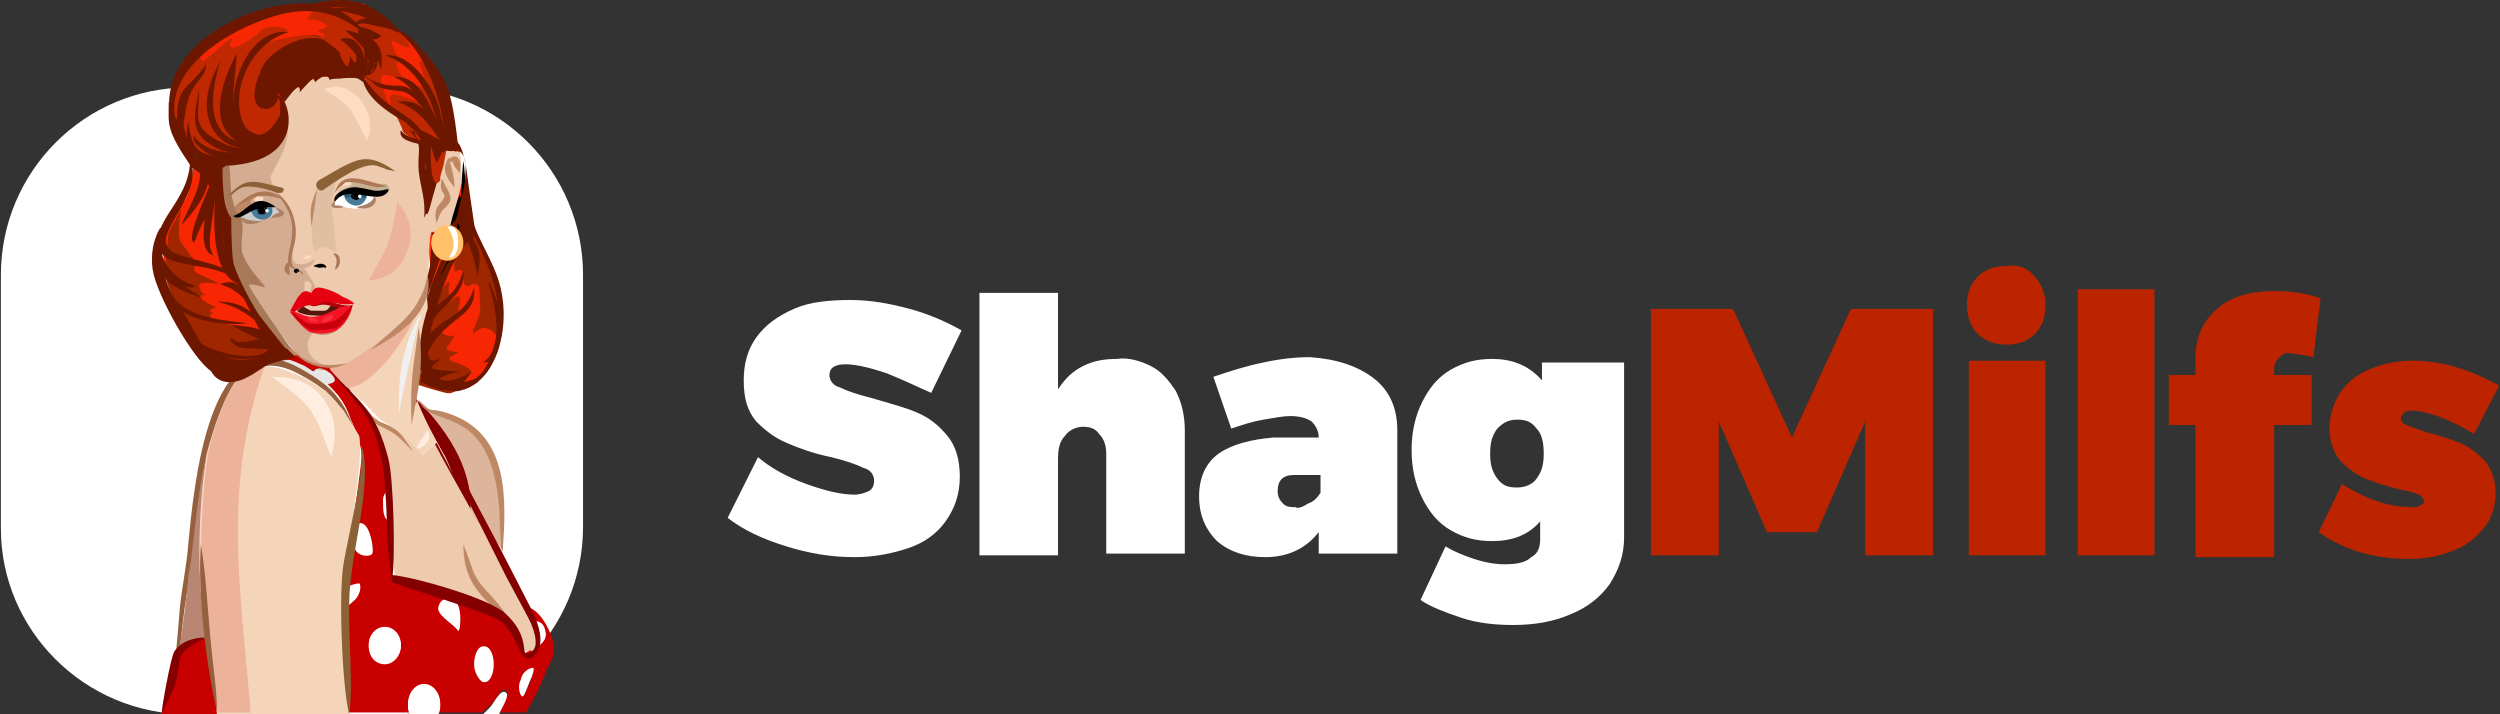 <svg width="140" height="40" viewBox="0 0 140 40" fill="none" xmlns="http://www.w3.org/2000/svg"><rect x="0" y="0" width="140" height="40" fill="#333333" stroke="none"/><g clip-path="url(#clip0_6_2600)"><path d="M22.15 4.9h-11.6C4.75 4.9.05 9.6.05 15.4v14.2c0 5.7 4.7 10.4 10.5 10.4h11.6c5.8 0 10.5-4.7 10.5-10.5V15.4c0-5.8-4.7-10.5-10.5-10.5Z" fill="#fff"/><path fill-rule="evenodd" clip-rule="evenodd" d="m18.65 22.1.8-.4-.9-1-1.3-.4-.6-.3-1 .2.3.2s1.9 1.1 2.2 1.3c.2.2.5.4.5.4Z" fill="#E6E6E6"/><path fill-rule="evenodd" clip-rule="evenodd" d="M14.95 6s2.2-1.3 3.1-1.5c.9-.2 2.3-.2 2.3-.2s0 .9.4 1c.4.1 1.2 1 1.3 1.1.1.1.3.9.4 1 .2.2 1 .6 1 .6l.7 1.1-.3 2.8.3 3.8-.6 4.5-.1 1 1.8.7s1.7-.4 2.1-1.2c.5-.8.8-2.5.8-2.5l-.3-2.6s-1.6-3.5-1.8-4c-.2-.6-.3-3.1-.3-3.1l-.7-1.7s-1-3.8-2.3-4.8l-1.3-1-1.1-.8-1.5-.2-1.9.4-2.1.4-2.9 1.4-1.5 1.5-.9 1.8.2 1.3.6 1.2.5 1.2s-.2 2-.7 2.2c-.6.2-1 1.9-1 3.3 0 1.1.9 2.4 1.2 3.1.1.2.1.3.1.4.1.5 1.6 2.3 1.6 2.3s.5.3.7.4c.1.1 3.2-1.2 3.2-1.2l-3.6-6.7-.1-3.7s2.8-.8 2.9-.9c.1-.1.9-1.2.8-1.7 0-.4.2-1.2-.2-1.2-.1 0-.5.3-.8.5Z" fill="#F72603"/><path fill-rule="evenodd" clip-rule="evenodd" d="M30.15 36.5s0-1.9-1.3-3.8-2.4-4.6-2.4-4.6l-2-3.3-.8.7s-1.2-1.6-1.8-1.7c-.6 0-.8-.4-.8-.4l1.1 9.1s2.6 0 4.1 1c1.6 1 3.2 3 3.2 3h.7Z" fill="#EECBAF"/><path fill-rule="evenodd" clip-rule="evenodd" d="M28.05 30.7s0-3.7-.4-5c-.3-1.3-1.2-2-2.3-2.3-1.1-.3-1.9-.7-1.9-.7l2.6 5.1c.8 2.1 1.4 1.9 2 2.9Z" fill="#DDB59C"/><path fill-rule="evenodd" clip-rule="evenodd" d="M25.45 13.9s-.1 1.5.1 1.3c.2-.2.4 0 .4 0s-.1 1 .3.8c.4-.2.6-.1.6.3s.1.9 0 1.3-.7 1.4-.1.9c.6-.5 1.2.5 1.2.5s0-2.5-.2-3.2c-.2-.7-1.5-3.6-1.6-4-.1-.5-.1-.8-.1-.8l-.6 2.9Zm-15.3-2.2s-.3 1.5 0 1.9l.9 1.2s-.4.3 0 .5 1.3.6 1.3.6-1.3-.2-1.2.1c.1.3.1.4.3.5.2.1-.6-.1-.1.3.4.3.8.4.8.4-.1 0-.6.2-.3.3.3.1-.3 0 0 .3s1.1.4 1.1.4l1.3.2 1.9 1.3.6.4-2.3.2-1.1 1-1.4-1.1-2-3s-.7-1.3-.7-1.9c0-.7.2-2.3.2-2.3l.7-1.3Z" fill="#A02600"/><path fill-rule="evenodd" clip-rule="evenodd" d="M15.85 5.5s1.4-1.2 2.3-1.2c.9 0 2.3.1 2.3.1s1 1.6 1.6 1.9c.7.3 1.4.9 1.4.9l.7 4.5s-.2 4.2-.2 4.5c0 .2-.6 1.6-1.9 2.5-1.3 1-2.3 1.7-2.3 1.7s-2 .6-2.9-.4c-.9-1-3.8-7.9-3.8-7.9l.4-3.2 2.5-1.1-.1-2.3Z" fill="#EECBAF"/><path fill-rule="evenodd" clip-rule="evenodd" d="M17.048 17.2s.3.2.4.2h.7c.2 0 .3-.2.3-.2l.2-.2.6.1s-.5.6-.6.6c-.1 0-1.3 0-1.6-.1-.4-.1-.4-.2-.4-.2s.3-.3.4-.2Z" fill="#57160B"/><path fill-rule="evenodd" clip-rule="evenodd" d="M17.75 10.2s-.3 1.8-.3 2.7c0 .9.2 1.2.2 1.2s.3-.4.7-.2c.4.2.5.2.5.2l-.3-2.7s.2-1.4.5-1.6c.2-.1.2-.4.2-.4l-1.5.8Z" fill="#E0BEA2"/><path fill-rule="evenodd" clip-rule="evenodd" d="M18.55 11.5s.2-.7.6-.9c.5-.2.6-.2.6-.3 0-.1-.2-.2-.2-.2s1 .1 1.1.1c.1.1 1 .1 1 .1l.2.3-.3.2-1.8-.1-.7.2s-.3.4-.3.6c0 .1-.2 0-.2 0Z" fill="#C5B091"/><path fill-rule="evenodd" clip-rule="evenodd" d="m19.05 10.9-.3.4s-.1.2-.1.3h.6s.6.1.7.1c.1 0 .9-.4.9-.4l.2-.3-1.4-.3-.6.2Z" fill="#fff"/><path fill-rule="evenodd" clip-rule="evenodd" d="M14.65 8.5s1.2-2.2 1.3-1.8c.1.1.3.7 0 1.5-.2.7-.9 1.7-.8 1.8.3.9.8 1 1.1 1.7.2.7.4 1.1.3 1.5 0 .3-.3 1.2-.1 1.4.1.2.3.2.4.2.1 0 .3.4.3.4s.5.7.5.9c0 .2-.3.3-.3.3s.2-.5 0-.6c-.2-.1-.3 0-.3 0v.7s-.5.6-.5.7c0 .1-.1.4.1.8.1.2.3.2.5.3.1.1.1.2.1.2l.5.1h-.1c-.2.1-.5.4-.4.9 0 .7 1.4 1.2 1.4 1.2l-1.1-.2-.8-.5s-3.2-3.8-3.5-5.4c-.3-1.6-.6-3.5-.7-4.1-.1-.5-.3-1.3-.3-1.3l2.4-.7Z" fill="#D4AC92"/><path fill-rule="evenodd" clip-rule="evenodd" d="M13.35 12c0 .1.1.3.2.3s.9.1.9.1.4-.2.6-.2c.2 0 .6-.3.6-.3l-.4-.4c-.2-.1-1.1-.1-1.1-.1l-.8.6Z" fill="#CCC"/><path fill-rule="evenodd" clip-rule="evenodd" d="M14.05 11.8s.1.3.3.4c.3.2.8.1.9-.3v-.3l-.9.1-.3.1Z" fill="#467B9A"/><path d="M14.705 11.991a.2.2 0 1 0-.098-.388.2.2 0 0 0 .098.388Z" fill="#000"/><path d="M14.65 12.001c-.1 0-.2-.1-.2-.2s.1-.2.2-.301h.1c.1 0 .2.1.2.2v.2c-.1 0-.2.101-.3.101Zm0-.4c-.2 0-.3.1-.2.3 0 .1.1.1.2.1h.1c.1 0 .1 0 .1-.1v-.2c0-.1-.1-.1-.2-.1Z" fill="#000"/><path fill-rule="evenodd" clip-rule="evenodd" d="M19.25 10.8s0 .3.2.5c.3.3.8.3 1-.1.1-.1.1-.3.1-.3l-.9-.1h-.4Z" fill="#467B9A"/><path fill-rule="evenodd" clip-rule="evenodd" d="m19.35 11.1.3-.1.8.1.1-.2-.4-.1h-.7l-.2.1c0-.1.1.1.1.2Z" fill="#2E5A73"/><path fill-rule="evenodd" clip-rule="evenodd" d="M14.25 11s-.3.3-.2.4c.1.1.1.3.1.3l-.4.2-.4.1h-.4v-.3l.6-.4.4-.2.3-.1Zm-2-1.4c.1 1.2.3 2.2.4 3.5.1 2.5 1.5 4.2 3 6.1.9 1.2 2.6 2.1 4 1.1-2.8.6-3.4-.8-4.8-2.8-3.2-5-1-3.5-2.6-7.9Z" fill="#BF8864"/><path fill-rule="evenodd" clip-rule="evenodd" d="M16.95 15.4c-.4-.6-1.1 0-.7-1.6.3-1.3 0-2.1-.8-3 1 .6 1.3 2 1 3-.5 1.7.6 1.1.5 1.6Z" fill="#AD7855"/><path fill-rule="evenodd" clip-rule="evenodd" d="M16.25 15.4c-.5-.1-.3-.7-.1-.7.1.1 0 .4.1.7Zm2.5-.3c.1-.4.2-.6-.1-.9.5-.1.5.8.1.9Z" fill="#AD7855"/><path fill-rule="evenodd" clip-rule="evenodd" d="M18.25 15c-.3-.1-.2.1-.7-.1.5-.3.8 0 .7.1Zm-1.7.3c-.3-.2.2-.4.2-.1 0 .1 0 0-.1 0 0 .1 0 .1-.1.1.1 0 .1 0 0 0Z" fill="#000"/><path fill-rule="evenodd" clip-rule="evenodd" d="M17.85 10.1c2.1-1.2 2.6-1.7 4.3-.5-1.3-.3.2.1-1-.3-.8-.3-2.4.9-3 1.3-.1.1-.3.1-.4-.1-.1-.2 0-.3.1-.4Z" fill="#8C6136"/><path fill-rule="evenodd" clip-rule="evenodd" d="M16.45 17.4c.5-.7.8-.3 1.3-.5.7-.3 1 .3 2 .2-.4.5-1.3-.2-1.9 0-.7.2-.1-.3-1.4.3Z" fill="#B3000C"/><path fill-rule="evenodd" clip-rule="evenodd" d="M17.35 18.5c.2 0 1.7-.3 1.7-.3v.1c-.3.5-1.3.6-1.7.2Z" fill="#BF8864"/><path fill-rule="evenodd" clip-rule="evenodd" d="M15.55 5.3c.6 0 2 4-3.4 4-.9 0-2.1-.5-1.8-1.5.1.2 0 .1.1.2.7 1.2 1.3 1 2.9.7 2.2-.6 2.9-1.2 2.2-3.4Z" fill="#6D1700"/><path fill-rule="evenodd" clip-rule="evenodd" d="M10.75 5.5c0 .9-.5 2.9.4 3.3.2.1.1 0 .2.1-.1.1-.2.1-.4 0-1.5-.2-.6-2.7-.2-3.4Z" fill="#4A391E"/><path fill-rule="evenodd" clip-rule="evenodd" d="M15.45 5.3c.3 1.7-2.1 1.7-1-1 .2-.4.3-.6.7-.9-.1 1.1-.5.8-.3 2.6.3.1.5-.5.6-.7Z" fill="#3B2D15"/><path fill-rule="evenodd" clip-rule="evenodd" d="M14.65 5.8c-.1-.7 0-.9.2-1.5.4.4.1 1-.2 1.5Z" fill="#3B2D15"/><path fill-rule="evenodd" clip-rule="evenodd" d="m14.85 5.1-.1-.2.1-.1.1.1-.1.2Zm.1 0v.2-.2Zm4.1-.8c-.1-.6.2-1.2-1-1.8-1.1-.5-2.3.6-3.1 1.2.8-.9 2-2.3 3.3-1.5.9.5 1.1 1.2.8 2.1Zm1.3-.3c-.4-1.4-.7-2-2-2.6 1.4-.3 2.2 1.3 2 2.6Z" fill="#3B2D15"/><path fill-rule="evenodd" clip-rule="evenodd" d="M11.15 2.9s0 .6.3.5c.3-.2 1.8-1.7 1.5-1.1-.3.6.4.3.6.2.2-.1 1.1-.8.9-.6-.2.3.1-.4.8-.4.7 0 1 .2.8.3l-1.2.6s2.2-.6 2.8-.4c.5.2.8-.1.2-.2-.2-.1.5-.3.5-.3s-.3-.4-.9-.4c-.6 0 .3-.5 0-.5s.9-.1.9-.1l.2-.3 2.1.2 1.9 1.6s.8.9.1.6c-.7-.3-.8-.5-.7-.1.1.4.5.9.5.9s-.4.1-.2.4c.1.3.4.7.4.7s-1.2-.5-1.3-.2c0 .4.3 1.4.5 1.6.2.1-.3-.7.3-.6.6.1 1.4.5 1.4.5s-.5-1.1-.1-1c.4.1.6.5.5 0-.2-.5-.7-1.7-.3-1.3l.4.4 1.2 3.4-.8 2.1s-.8-1.5-1-1.5c-.2 0-1-.5-.9-.6 0-.1-.5-1.1-.5-1.1s-1.2-1-1.5-1.6c-.3-.7-.4-.7-.4-.7h-2.4l-2.1 1s.5 1.2.4 1.7c-.1.4-.6 1.4-.6 1.4l-2.6 1s-2.2-.5-2.3-.7c-.1-.2-.8-1.3-.8-1.3s-.6-.3.2-2.1c.8-1.7 1.2-2 1.2-2Z" fill="#BF2800"/><path fill-rule="evenodd" clip-rule="evenodd" d="M20.55 2c-2-1.7-3.9-1.7-6.3-.7-2.2.9-5.3 3-4.3 5.9.2.6.7.5.7.8-.3-.4-.7-.2-1-1-1.2-4 3.8-6.8 7.2-6.8 1.7 0 2.7.4 3.7 1.8Zm-9.9 6.9c.9 2.2-2.7 4.5-.8 5.3 1.2.5 3.4.6 3.8 1.9 0 0 0 .1.1.1-.1 0-.1 0-.1-.1-1.1-1.6-4.3-.9-4.7-2.1-.6-1.6 1.7-2.7 1.7-5.1Z" fill="#6D1700"/><path fill-rule="evenodd" clip-rule="evenodd" d="M12.15 9.4c0 1.9-.3 2.6-.4 4 0 .5 0 .5.2.9-1.3-.3.1-4.4.2-4.9Z" fill="#6D1700"/><path fill-rule="evenodd" clip-rule="evenodd" d="M12.25 9.3c.2 1.8 0 4.9 1 6.3.1.1.2.2.2.3h-.1c-1.9-.7-1.3-5.3-1.1-6.6Z" fill="#6D1700"/><path fill-rule="evenodd" clip-rule="evenodd" d="M12.15 9.2c.5 1.7.4 1.5.7 3.4.2 1.2.4 2 .6 3.1-.2-.4-.4-.5-.5-.9-.7-1.5-.5-2.1-.6-3.6-.2-1-.3-.8-.2-2Z" fill="#A02600"/><path fill-rule="evenodd" clip-rule="evenodd" d="M12.15 9.3c.3 2.1-.6 2.4-1.2 4.1l-.1.2c-.1-.1-.1-.2-.1-.3 0-.8 1.1-3 1.4-4Z" fill="#6D1700"/><path fill-rule="evenodd" clip-rule="evenodd" d="M10.15 12.6c.5-1.2 1.7-2.9.6-3.8.1-.1.3 0 .4.1 1.4 1-.3 3-1 3.7Zm6 7.1c-1.3-.2-.8-.1-2.2-.2-.6 0-.8-.1-1.1-.5.2-.1.2 0 .3.1 1 .3 1.2-.7 3 .6Z" fill="#6D1700"/><path fill-rule="evenodd" clip-rule="evenodd" d="M12.95 18.2c1.3.1 2.2.2 3 1.4-.5-.1-2.7-1.2-3-1.4Z" fill="#6D1700"/><path fill-rule="evenodd" clip-rule="evenodd" d="M12.35 15.9c.2-.1.8-.2 1 .1 1.1.5 1.4 2 2.1 3.1 0 0 0 .2.1.2-.1 0-.1 0-.2-.1-.8-.6-1.1-1.5-1.6-2.3-.2-.4-.5-.5-.6-.6-.2-.2-.7-.3-.8-.4Z" fill="#6D1700"/><path fill-rule="evenodd" clip-rule="evenodd" d="M12.15 16.9c2.2-.1 2.6 1.7 3.7 2.5-.5 0-1.3-2-3.7-2.5Z" fill="#6D1700"/><path fill-rule="evenodd" clip-rule="evenodd" d="M15.55 19.1c-.4-.6-.5-.4-.9-1.2.3.3 1 .8.9 1.2Z" fill="#3B2D15"/><path fill-rule="evenodd" clip-rule="evenodd" d="M8.75 13.8c.7 1-.3 1.1 1.7 2.3.1.1.8.5.9.6-2.2-.8-2.3-.9-2.6-2.9Z" fill="#6D1700"/><path fill-rule="evenodd" clip-rule="evenodd" d="M13.05 21c-1.2.1-2.7-2.7-3.3-3.5-.9-1.4-.9-2.2-1.1-3.8 0-.1.3-.1.4-.2.1.1-.2.1-.2.2.5 1.9.2 2 1.3 3.6.7 1.1 1.6 3.2 2.9 3.7Z" fill="#6D1700"/><path fill-rule="evenodd" clip-rule="evenodd" d="M10.95 16c-.2.4-2.5-.4-2-2.1l.1.3c.2.8 1 1.6 1.9 1.8Zm5.2-14.2c-2.1.6-3.2 3.2-2.6 4.9.2.7.7.8 1.4 1-3.3.4-1.8-6.3 1.2-5.9Z" fill="#6D1700"/><path fill-rule="evenodd" clip-rule="evenodd" d="M12.35 3.4c-.5 1.5-1 4.2 1.3 4.6.8.1 1.6-.1 2.2-.6-.2.8-3 1.7-4-.3-.6-1.3-.1-2.6.5-3.7Z" fill="#6D1700"/><path fill-rule="evenodd" clip-rule="evenodd" d="M11.15 5c0 1.6-.5 2.1 1.3 3 1.2.6 2 .1 3-.1-.7.8-2.2.8-3.1.5-1.8-.8-1.5-1.8-1.2-3.4Z" fill="#6D1700"/><path fill-rule="evenodd" clip-rule="evenodd" d="M10.85 7.6c.7 1 1.9.9 2.9 1-.5.2-.7.2-1.2.3-.6 0-1.9-.8-1.7-1.3Z" fill="#6D1700"/><path fill-rule="evenodd" clip-rule="evenodd" d="M10.55 6.8c.2 1.5.4 1.9 2.1 2-.1.2-.2.2-.5.2-1.5 0-1.9-.9-1.6-2.2Z" fill="#6D1700"/><path fill-rule="evenodd" clip-rule="evenodd" d="M10.95 8.4s1.2.6 1.3.7c-.9.3-1 .1-1.3-.7Zm.6-4.8c-.1 1.1-.9.7-1.2 2.9-.1.5-.1 1.1-.3 1.5 0-.1 0-.1-.1-.3-.2-3.1.4-2.4 1.6-4.1Z" fill="#6D1700"/><path fill-rule="evenodd" clip-rule="evenodd" d="M18.15 4.3c.2-.2-.1-1.2-1-1.1-.7.1-.6.2-1.4.1.4-.2.7-.3 1.1-.4 1.7-.6 1.6 1.6 1.3 1.4Zm-3.4.6c.6-.3.3-.3 1.1-.1-.7.3-.4.3-1.1.1Z" fill="#3B2D15"/><path fill-rule="evenodd" clip-rule="evenodd" d="M14.75 4.6c.6-.4.9-.5 1.6-.2l.1.1c-.1 0-1.4.2-1.7.1Zm.2-1c2-1.9 2.4.1 2.1.6-.3-1.5-.8-1.1-2.1-.6Z" fill="#3B2D15"/><path fill-rule="evenodd" clip-rule="evenodd" d="M15.55 3.9c.4-.5 1.2-.6 1.2.2v.1l-.1.1-.1-.1c-.4-.7-.3-.1-1-.3Zm.6-1.3c1.5-.6 1.8.7 1 1.4l.2-.5c0-.8-.6-.7-1.2-.9Z" fill="#3B2D15"/><path fill-rule="evenodd" clip-rule="evenodd" d="M17.049 2.3c1.3-.4 1.4 1.4.3 1.6-.1-.2 1.2-.8-.3-1.6Z" fill="#3B2D15"/><path fill-rule="evenodd" clip-rule="evenodd" d="M21.85 1.5c-.5.2-1.4-.4-1.9-.1-.2-.2.7-.8 1.9.1Z" fill="#6D1700"/><path fill-rule="evenodd" clip-rule="evenodd" d="M18.35.5c1.8-.2 2.2-.1 3.7 1l.3.3c-2.1-.6-1.2-.9-4-1.3Z" fill="#6D1700"/><path fill-rule="evenodd" clip-rule="evenodd" d="M16.75.4c2.4-.7 3.9-.6 5.6 1.3 0 0 0 .1.1.1h-.2C19.45 0 20.15.5 16.75.4Zm5.3 3.9c2-.1 2.2 2.9 3.2 3.7.1.1.1.1.3.2-1.2.4-1.5-3.1-3.5-3.9Z" fill="#6D1700"/><path fill-rule="evenodd" clip-rule="evenodd" d="M22.25 5.7c2.1-.3 2 2.1 3.2 2.6h.1-.1c-.9.3-1.1-1.9-3.2-2.6Z" fill="#6D1700"/><path fill-rule="evenodd" clip-rule="evenodd" d="M21.55 3.1c1.5-.2 2.9 2 3.1 3.2.2.8.5 1.6 1.1 2.2-.7-.1-1.3-1.6-1.4-2.1-.4-1.4-1.4-2.9-2.8-3.3Z" fill="#6D1700"/><path fill-rule="evenodd" clip-rule="evenodd" d="M22.05 1.6c1.5.3 2.8 3.2 3 4.5.2 1 .1 1.4.4 2.5-.4-.5-.4-1-.6-1.6-.3-1.8-1.1-4.3-2.8-5.4Z" fill="#6D1700"/><path fill-rule="evenodd" clip-rule="evenodd" d="M23.65 17.6c.3-.8 1.9-4 2.1-4.6 0 0 .1-3.5.2-4 .1.6.3 3.6.2 4-.2.8-2.1 3.9-2.5 4.6Z" fill="#000"/><path fill-rule="evenodd" clip-rule="evenodd" d="M24.15 13.1c1.4-.7 1.1-1.1 1.6-2.2.4 1-.5 2.5-1.6 2.2Z" fill="#000"/><path fill-rule="evenodd" clip-rule="evenodd" d="M23.75 17.2c.1-1.9.5-3.8 2-5.1.1.1-.1.3-.1.3-.9 1.4-1.4 3.2-1.9 4.8Z" fill="#6D1700"/><path fill-rule="evenodd" clip-rule="evenodd" d="M25.75 11.9c0 1.7-.8 3-1.6 4.4h-.1c0-.2 1.5-3.7 1.7-4.4Z" fill="#6D1700"/><path fill-rule="evenodd" clip-rule="evenodd" d="M25.75 11.9c.4.8.4 1-.1 1.7-.1-.9-.1-.9.1-1.7Z" fill="#000"/><path fill-rule="evenodd" clip-rule="evenodd" d="M23.25 21.2c2 .9 3.7.7 4.4-1.7.7-2.3-.1-4.3-1.1-6.3-.3-.6-.3-1-.3-1.6.3 1.5 1.1 2.5 1.6 3.9 1.2 3.3-.7 8.3-4.6 5.7Z" fill="#6D1700"/><path fill-rule="evenodd" clip-rule="evenodd" d="M24.55 16.6s.7-1.2.6-.7c-.1.5.1 1 .1 1s.6-.7.5 0c-.1.6-.1.8-.4 1-.2.2-.9.3-.6.7.3.4.8 0 .6.4-.2.3-.4.5-.3.6.1.1.9.1.5.2-.4.2-.5.3-.3.4.2.1 1.3.4 1.1.7-.2.2-.7 1.3-1.4 1.1-.8-.2-1.7-.5-1.7-.5l.4-2.2.9-2.7Z" fill="#A02600"/><path fill-rule="evenodd" clip-rule="evenodd" d="M27.05 20.3c1.2-.8.7-3.3.3-4.4v-.1l.1.1.4 1c.2.7.5 3.5-.8 3.4Zm-.5-4.2c.2 2.1-2.4 1.4-3.1 5.3 0-.3-.1-.5-.1-.8.5-3.2 2.5-2.2 3.2-4.5Z" fill="#6D1700"/><path fill-rule="evenodd" clip-rule="evenodd" d="M25.95 15.1c.2 1.6-1.6 2-2 3.5-.3 1-.5 1.4-.5 2.4-.2-.4-.2-.5-.1-1 .3-3.7 2-2.5 2.6-4.9Z" fill="#6D1700"/><path fill-rule="evenodd" clip-rule="evenodd" d="M25.85 13.6c-1 2.3-1.6 3.6-1.9 6.1-.1.5-.1.6-.2 1.1-.2-2.9.3-4.8 2.1-7.2Z" fill="#6D1700"/><path fill-rule="evenodd" clip-rule="evenodd" d="M24.45 15.4c0 1.1-.3 3.2-.8 4.3l-.1.4c-.1-.8.1-.6.1-1.3.2-1.8.4-1.7.8-3.4Z" fill="#6D1700"/><path fill-rule="evenodd" clip-rule="evenodd" d="M24.25 15.8c0 1.5-.6 3.8-.9 5.3 0-2.1.1-3.4.9-5.3Z" fill="#6D1700"/><path fill-rule="evenodd" clip-rule="evenodd" d="M18.75 11.3c-.2-.4.7-.9 1.3-.8.8.1.9.3 1.6.1h.1v.1c-.6.9-2.2-.5-3 .6Z" fill="#000"/><path fill-rule="evenodd" clip-rule="evenodd" d="M13.15 11.6c.7-.7 1.7-1.3 2.6-.5h-.1c-1.2-.3-1.3-.1-2.5.5Z" fill="#AD7855"/><path fill-rule="evenodd" clip-rule="evenodd" d="M14.45 11c.1 0 .301 0 .301.1s0 .1-.2.2c-.1 0-.301 0-.301-.1s.1-.2.2-.2Z" fill="#FCDCC2"/><path fill-rule="evenodd" clip-rule="evenodd" d="M21.65 10.4c-1 .4-2-.9-2.9.4.4-1.5 2-.5 2.9-.4Z" fill="#AD7855"/><path fill-rule="evenodd" clip-rule="evenodd" d="M14.65 12.4c-.5.2-1 .3-1.3-.3.8.3.4.2 1.3.3Zm5.3-.8c.4-.1.9-.2 1-.6.3.2-.1.9-1 .6Zm-4.8.6c.2-.2.2-.2.5-.3l-.2-.3c.9.4.3.6-.3.6Zm3.6-.9v.2c.2 0 .4 0 .5.1-.8.2-.8-.2-.5-.3Z" fill="#AB8267"/><path fill-rule="evenodd" clip-rule="evenodd" d="M20.25 4.1c1.1 2 2.6 2.1 3.4 3.3-1.1-.7-3.3-1.6-3.4-3.3Z" fill="#6D1700"/><path fill-rule="evenodd" clip-rule="evenodd" d="M20.35 4.3c.4 0 .5.5 2 .5.9 0 1.4 1.1 1.7 1.8-.3-.5-1-1.5-1.7-1.5-1.8-.2-1-.4-2-.8Zm-9.3 14.8c.9.7 3.3 1.2 4 .5-.1.7-3.1.8-4-.5Zm-1.7-3.2c.5 1.9 3 2 4.5 2.2-1.4.2-4.6-.2-4.5-2.2Z" fill="#6D1700"/><path fill-rule="evenodd" clip-rule="evenodd" d="M23.15 25.3c-.9-.9-.9-1-2-1.5-.4-.2-1.1-1.2-1.7-1.7 1.2.6 1.1 1.1 1.8 1.5 1.2.5 1.2.7 1.9 1.7Z" fill="#BF8864"/><path fill-rule="evenodd" clip-rule="evenodd" d="M26.35 28.5c-.3-.6-3-5.2-3.2-6.3 1.7 1.6 3.3 3.9 3.2 6.3Z" fill="#840000"/><path fill-rule="evenodd" clip-rule="evenodd" d="M20.15 25c-.9-2.2-1.4-3-3.5-4.1-5.2-2.7-5.5 8.4-6 11.3-.5 2.5-.6 4.8-.9 7.3-.1-1.5.2-3.7.3-5.2.1-1.3.4-2.5.5-3.9.3-3 1.1-12.6 6.2-9.8 2.2 1.2 2.7 2.1 3.4 4.4Z" fill="#94603D"/><path fill-rule="evenodd" clip-rule="evenodd" d="m27.05 34.1.1.1c-.1-.1-.2-.2-.3-.2.2.2 0-.2.2.1Zm-6.8-8.6c0 .4-.3 2.6-.6 4.5 0 0 .2-.8.6-.7.5.1.7 1.5.6 1.7-.1.2-.8.2-1-.3-.2-.5-.2-.7-.2-.8-.2 1.6-.4 2.9-.4 2.9v.1c.3-.1.9-.3.9-.2.1.2-.1.7-.4.9-.1.1-.4.2-.6.3-.1.9-.1 2.2 0 3.1.2 1.4.3 2.9.3 2.9h3.5c-.1-.2-.1-.3-.1-.5 0-.6.4-1.1.9-1.1s.9.5.9 1.1c0 .2 0 .3-.1.5h2.5c.1-.2.3-.3.4-.4.3-.2.6-1.1.9-.8.2.2-.3.9-.5 1.2h1.6s.8-1.3 1.2-2.5c.2-.3.5-.8.3-1.5-.1-.6-.8-1.9-1.5-1.9.1.3.2.5.3.8 0 0 .7-.2.8.6.1.7-.6.6-.8 1.3v-.3l-.4.2s-.8-1.6-1.7-2.2c-.1-.1-.3-.2-.4-.3 0 0-.1 0-.1-.1v-.1s0 1.2 0 0c.1.1 0 .1-.1 0-.1 0-.4-.2-.2-.1-1.1-.6-2.9-1.3-4.9-1.5 0 0 0-1.5-.1-3.1-.4-.1-.4-.6-.4-1.2 0-.3.2-.5.3-.5v-.3c0-.6-.1-1-.1-1.4-.2-1.1-.6-2-.8-2.4-.4-.3-.8-.9-.9-1.1.1 0-.4-.2-.4-.4 0-.1.1 0 .2.1l-1.2-1.4c-.7 0-1.4-.2-1.9-.7l-.9.1c.3.1.7.2 1.1.4.3.1.5.3.7.4.1-.1.2-.2.4-.2.3.1.8.4.8.7 0 .1-.2.2-.4.2.6.6 1 1.1 1.3 2 .1.2.2.5.3.7.2.6.3 1 .3 1.3Zm4.3 8.6c0-.3.3-.6.6-.6.9 0 .6 2.1.5 1.8-.2-.3-1.1-.8-1.1-1.2Zm2 3.1c0-.5.2-1 .5-1s.5.4.5 1c0 .5-.2 1-.5 1-.2-.1-.5-.5-.5-1Zm2.7 1.8c-.1 0-.2-.5-.1-.9s.5-.7.7-.6c.1 0-.1.4-.2.8-.2.4-.3.7-.4.7Zm-7.7-3.8c.5 0 .9.4.9 1 0 .5-.4 1-.9 1s-.9-.4-.9-1 .4-1 .9-1Z" fill="#C90000"/><path fill-rule="evenodd" clip-rule="evenodd" d="M12.15 40h7.4c0-1-.5-3.9-.2-7 .2-3.3.9-6.6.8-8.1 0-.3 0-.5-.1-.6l-.8-1.3-1-1.1-.8-.5s-2.2-1.4-3.6-.7c-1.3.7-2.3 4.8-2.3 4.8s-.7 4.4-.2 8.8c.6 4.3.8 5.7.8 5.7Z" fill="#F5D5BA"/><path fill-rule="evenodd" clip-rule="evenodd" d="M14.05 40c-.6-7.2-1.6-12.7.8-19.6v-.1c-.3 0-.6.1-.9.3-.1 0-.2.1-.3.2-.3.3-.6.8-.9 1.3-.7 1.4-1.1 3.3-1.1 3.3s-.7 4.4-.2 8.8c.5 4.4.7 5.7.7 5.7h1.9v.1Z" fill="#EDB29A"/><path fill-rule="evenodd" clip-rule="evenodd" d="m11.65 35.6-1.8.8-.8 3.6h3.1l-.5-4.4Z" fill="#C90000"/><path fill-rule="evenodd" clip-rule="evenodd" d="m10.05 36.3 1.5-.6c-.1-.4-.1-.9-.2-1.4-.5-4.4.2-8.8.2-8.8-.6 2.6-.7 5.4-1 6.7-.1 1.4-.3 2.7-.5 4.1Z" fill="#B88672"/><path fill-rule="evenodd" clip-rule="evenodd" d="M23.85 11.9s.1-2.5-.1-3-.3-.9-.3-.9l1.6.3-.4 1.6s-.7 2.6-.8 2Z" fill="#6D1700"/><path fill-rule="evenodd" clip-rule="evenodd" d="M16.25 17.4c.2-.3.5-1.1.9-1.1l.3.1s.1-.3.4-.3c.2 0 .9.2 1.3.5.5.2.7.4.7.4s-.5.1-.9 0-.8-.1-.8-.1c-.2.1-.4.2-.5.2-.4 0-.4-.2-1.2.4l-.2-.1Z" fill="#E50110"/><path fill-rule="evenodd" clip-rule="evenodd" d="M16.25 17.5c0-.1 0-.1.4 0 .4.2.7.3 1.2.2.5-.1 1.2-.5 1.2-.5l.7-.1c-.1.6-.6 1.4-1.2 1.5-.3.1-.8.1-1.2 0-.4-.2-1.1-1.1-1.1-1.1Z" fill="#F71323"/><path fill-rule="evenodd" clip-rule="evenodd" d="M11.75 20.6s.2.8 1.1.8c.9 0 1.6-.7 2.2-1 .6-.2 1.5-.4 1.5-.4l-1-1s-.7.9-1.1 1c-.4.1-1 .3-1.8 0-.7-.3-1.2-.6-1.2-.6l.3 1.2Z" fill="#6D1700"/><path d="M21.55 37.1c.497 0 .9-.448.9-1s-.403-1-.9-1c-.498 0-.9.448-.9 1s.402 1 .9 1Z" fill="#fff"/><path fill-rule="evenodd" clip-rule="evenodd" d="M23.75 38.4c-.5 0-.9.5-.9 1.1 0 .2 0 .3.1.5h1.6c.1-.2.1-.3.1-.5 0-.6-.4-1.1-.9-1.1Zm-4-4.7c.3-.2.5-.7.4-.9 0-.1-.6.1-.9.2 0 .3 0 .7-.1 1 .3 0 .5-.2.6-.3Zm4.8.4c0 .3.9.9 1.1 1.2.1.2.3-1.8-.5-1.8-.4 0-.6.3-.6.6Z" fill="#fff"/><path d="M27.15 38.2c.276 0 .5-.448.5-1s-.224-1-.5-1c-.277 0-.5.448-.5 1s.223 1 .5 1Z" fill="#fff"/><path fill-rule="evenodd" clip-rule="evenodd" d="M28.35 38.8c-.3-.3-.7.6-.9.8l-.4.4h.9c.1-.3.6-1 .4-1.2Zm.8-.7c-.2.4 0 .9.1.9s.2-.3.4-.8c.2-.4.3-.8.2-.8-.2 0-.6.2-.7.7Z" fill="#fff"/><path fill-rule="evenodd" clip-rule="evenodd" d="m23.65 25.5.8-.7.9 1.7-.4-.9c-.7-1.2-1.3-2.4-1.6-3.2-.1.4-.2.8-.2 1.2v.2c0-1.1.1-1.8.3-2.6h-.1.1c.1-.6.2-.6 0 0v-.3c0-1.3.1-2.3.4-3.3 0-.1.1-.2.1-.4 0-.4-.1-.7-.1-1 0 .3-.3 1.5-1.7 2.5-1.3 1-2.3 1.7-2.3 1.7-.4.2-.8.4-1.2.4l1.3 1.4c.8.6 1 1.1 1.5 1.4.7.4 1 .6 1.3 1 .4.3.9.9.9.9Z" fill="#F5D5BA"/><path fill-rule="evenodd" clip-rule="evenodd" d="M19.35 21.7c1.6.2 4.3-3.8 4.3-5.5 0 .1-.1.4-.3.8-.2.5-.7 1.1-1.4 1.6-1.3 1-2.3 1.6-2.3 1.6-.6.4-1.1.4-1.2.4 0 .1.3.4.9 1.1Z" fill="#EDB29A"/><path d="M19.95 11.1a.2.2 0 1 0 0-.4.2.2 0 0 0 0 .4Z" fill="#000"/><path d="M19.95 11.2c-.1 0-.3-.1-.3-.2s.1-.2.3-.2c.2 0 .3.1.3.2-.1.1-.2.2-.3.2Zm0-.5c-.1 0-.2.1-.2.2s.1.2.2.2.2-.1.2-.2-.1-.2-.2-.2Z" fill="#000"/><path d="M20.15 11.1a.1.1 0 1 0 0-.2.1.1 0 0 0 0 .2Z" fill="#fff"/><path fill-rule="evenodd" clip-rule="evenodd" d="M23.75 15.1c0-.1.4-2.1.4-2.1s1.1-.1 1.1-.5c.1-.5.6-1.9.6-2.4 0-.6-.1-1.6-.1-1.6l-.8-.1-.9 3.3-.5 1.7.2 1.7Z" fill="#EECBAF"/><path fill-rule="evenodd" clip-rule="evenodd" d="M20.65 15.7c1.1-2 1.2-2 1.6-4.4.7.8 1 1.8.5 2.9-.4 1-1.1 1.4-2.1 1.5Z" fill="#EDB29A"/><path fill-rule="evenodd" clip-rule="evenodd" d="M22.45 7.3c.5.8 3.2.6 3.1 1.2-.8-.4-3.4-.3-3.1-1.2Z" fill="#6D1700"/><path fill-rule="evenodd" clip-rule="evenodd" d="M22.65 6.8c.8.4 2.2 1.1 2.8 1.6h.1c-.7.4-2.4-1.1-2.9-1.6Z" fill="#6D1700"/><path fill-rule="evenodd" clip-rule="evenodd" d="M18.15 5c1.6-.7 3.1 1.4 2.4 2.9-.9-1.8-.8-1.9-2.4-2.9Z" fill="#FCDCC2"/><path fill-rule="evenodd" clip-rule="evenodd" d="m26.35 28.3 2 4 1.4 2.6v-.8l-1.8-3.5-1.8-3.4.2 1.1Z" fill="#840000"/><path fill-rule="evenodd" clip-rule="evenodd" d="M25.95 30.5c.6 1.4.4 1.7 1.5 2.8.7.8 1.3 1.5 1.5 2.6-.1-.1-.2-.4-.5-.8-1-1.6-2.5-2-2.5-4.6Zm3.1 5.4c0 .1 0 .2 0 0Zm0 .1c-.1-.2-.4-.5 0 0Z" fill="#BF8864"/><path fill-rule="evenodd" clip-rule="evenodd" d="m12.55 9.1.1 1.9-.4.4-.3-1.1s0-.8-.1-1c-.2-.3.7-.2.7-.2Zm12.5-2.6s.4 1.2.6 1.5c.2.2.4.9.5 1.7.1.8.5 3.5.5 3.5s-.8.6-1 1l-.4.8.1-1.1.4-1.2-.1-.2-.6.7-1 3v-.7l.1-1.7.2-.8s.6-.1.9-.2c.3-.2.5-1.4.5-1.4s.3-1 .3-1.4c0-.4.2-1.4-.5-1.6-.9-.1-.5-1.9-.5-1.9Zm-2.1.8c.9.2.8 1.4.9 2.2.1.7.3 2-.1 2.7.1-1-.2-1.7-.3-2.6-.1-1.3.3-1.4-.5-2.3Zm.2 0c1 .7 1.2 1.2.8 2.4l-.1-.4c-.2-1.6-.3-.9-.7-2Z" fill="#6D1700"/><path fill-rule="evenodd" clip-rule="evenodd" d="M24.55 9.1c-.4-.4-.8-1-1.2-1.6.8-.1 1.1 1.1 1.2 1.6Z" fill="#6D1700"/><path fill-rule="evenodd" clip-rule="evenodd" d="M23.95 11.7c0-2 .2-1.7.7-3.5.2 1-.3 2.5-.7 3.5Z" fill="#6D1700"/><path fill-rule="evenodd" clip-rule="evenodd" d="M24.151 8.2c.1.4.2.6.3.9.2-.3.3-.7.6-1l-.2 1.1c-.1.4-.2.6-.2.8v.1c-.5.7-.6-1.3-.5-1.9Z" fill="#BF2800"/><path fill-rule="evenodd" clip-rule="evenodd" d="M24.25 8c.6.3.5.6.2 1.1-.2-.4-.2-.6-.2-1.1Z" fill="#6D1700"/><path fill-rule="evenodd" clip-rule="evenodd" d="M24.45 8.3c.3-.2.3-.2.6.1-.4.2-.4.2-.6-.1ZM13.25 3c0 1.3-.7 3.5.7 4.4 1 .6 1.6-.7 1.9-1.3.4 1.3-1 2.5-2.2 2-2.2-.9-1.2-3.6-.4-5.1Z" fill="#6D1700"/><path fill-rule="evenodd" clip-rule="evenodd" d="M19.55 40c-.4-1.6-.6-6.9-.3-8.5.3-1.7 1-4.5 1-5.9 0-.5 0-.8-.1-.9.8 1.7-.3 5.6-.5 7.7-.3 2.3.2 5.5-.1 7.6Zm.6-15.4c-.1-.1-.1-.1 0 0-.1 0-.1 0 0 0Zm-.1-.1c0 .3 0 .1 0 0Z" fill="#8C6136"/><path fill-rule="evenodd" clip-rule="evenodd" d="M9.05 40c0-.4.5-3.1.7-3.5.4-.6 1.1-.8 1.8-.8-.6.3-1.4.7-1.5 1.3-.2 1.7-.3 1.4-1 3Z" fill="#840000"/><path fill-rule="evenodd" clip-rule="evenodd" d="M23.45 22.4c.9.9.4.3 1.8.8 3.3 1.2 3.1 4.8 2.9 7.7l-.1-.2-.1-2.3c-.5-6-3.9-4.3-4.5-6Zm-2.7-2.8c1.6-1.5 2.8-2.1 3.2-4.2.4 2.1-1.7 3.4-3.2 4.2Z" fill="#BF8864"/><path fill-rule="evenodd" clip-rule="evenodd" d="M21.95 32.5c-.6-3.1.2-6.9-1.7-9.6l-1.8-2.2c1.8 1.9 2.6 2.3 3.3 5 .3 1.1.4 5.8.2 6.8Z" fill="#840000"/><path d="M14.95 11.9a.1.1 0 1 0 0-.2.1.1 0 0 0 0 .2Z" fill="#fff"/><path fill-rule="evenodd" clip-rule="evenodd" d="M9.95 6.7c.2 0 .3-.8.3-.8s-.1 1 .1 1.4c.1.4.2.7.2.7l.5 1h.4l1.8-.5s.8.2 1.5-.2.9-1.3.9-1.3.1-1.1 0-1.4l-.2-.3.4.2.2.7s.2.9-.1 1.3l-.8 1-2.7.8-.7 1.9s.1-.7-.2-1.1c-.2-.4-.8-.7-.8-.7-1.5-2.2-1.3-2.4-1.3-3.7 0-.2.3 1 .5 1Z" fill="#6D1700"/><path fill-rule="evenodd" clip-rule="evenodd" d="M11.25 30.5c.3 1.7.4 4.1.6 5.9.1 1.1.3 2.3.3 3.4-.6-2.4-1.1-6.7-.9-9.3Z" fill="#94603D"/><path fill-rule="evenodd" clip-rule="evenodd" d="M17.45 12.7c-.1-.9-.1-1.2.3-2.1-.1.9-.2 1.3-.3 2.1Z" fill="#BF8864"/><path fill-rule="evenodd" clip-rule="evenodd" d="M14.65 5.7c-.3-.2-.4-.6-.1-.8.3.3.3.4.1.8Z" fill="#6D1700"/><path fill-rule="evenodd" clip-rule="evenodd" d="M18.65 18c-.4.1-1.1.2-1.4.1-.1 0-.5-.3-.7-.5-.1-.1-.1-.1-.2-.1.1.2.5.7.9.9.1 0 .1.1.1.1h.2c.3 0 .7 0 1-.1h.2c.5-.2.9-.9 1-1.4-.2.3-.8.9-1.1 1Z" fill="#C7000D"/><path fill-rule="evenodd" clip-rule="evenodd" d="M17.65 14.5c-.2.5-.7.7-1.1.3.6 0 .6 0 1.1-.3Z" fill="#D4AC92"/><path fill-rule="evenodd" clip-rule="evenodd" d="M17.15 14.3h.3c0 .1 0 .1-.2.2h-.3l.2-.2Zm2.2-4.1h.3c0 .1 0 .1-.2.2h-.3l.2-.2Z" fill="#FCDCC2"/><path fill-rule="evenodd" clip-rule="evenodd" d="M14.85 16c-.9 0-1.7-.9-1.9-2.4-.1-.4 0-.4.1-.7.5 1.6.9 2.1 1.8 3.1Z" fill="#CC896E"/><path fill-rule="evenodd" clip-rule="evenodd" d="M23.05 23.8c-.1-2.6.1-3.2.4-5.5.3 2.1 0 3.5-.4 5.5Z" fill="#BF8864"/><path fill-rule="evenodd" clip-rule="evenodd" d="M30.55 35.5c-.1-.7-.8-.6-.8-.6v-.1c.2.6.3 1.1.4 1.4.2-.2.4-.3.4-.7Z" fill="#fff"/><path fill-rule="evenodd" clip-rule="evenodd" d="M21.95 32.2c1.2.1 5.5 1.3 6.4 2.2 1.7 1.6.4 2.8 1.7 1.9 0 0 0-.1.1 0 0 .1-.5 1.1-1 .2-.3-.6-.6-1.3-1.1-1.7-.4-.4-5.1-1.8-6.1-2.2v-.4Z" fill="#840000"/><path fill-rule="evenodd" clip-rule="evenodd" d="M15.25 21.1c1.2 0 2.2.3 2.9 1.3.7 1 .7 2.1.4 3.2-1-2.7-1-2.8-3.3-4.5Z" fill="#FFEEE0"/><path fill-rule="evenodd" clip-rule="evenodd" d="m12.85 9.3.1 1.6.2.8.3.5c.3.4 0 1.2.1 1.9.2.7.7 1.3 1.3 2 0 0-1-.3-.9-.1 0 .2 2.4 3.6 2.4 3.6l-.4-.1s-.6-.6-1-1.1c-.4-.5-1.5-2.4-1.6-2.7-.1-.3-.6-1.8-.7-3-.1-1.2-.3-1.2-.3-1.7 0-.3 0-.9.1-1.3v-.4h.4Z" fill="#A87959"/><path fill-rule="evenodd" clip-rule="evenodd" d="m12.25 9.7.2-.4s0 1 .1 1.8.4 1.1.4 1.1 0 1.7.1 2.4 1.2 2.7 1.5 3.1c.3.4 1.9 2.4 1.9 2.4l-1.5-.8-1.1-2.2-.5-1.1-.4-.6c-.2-.3-.3-1.2-.3-1.2l-.5-2.6.1-1.9Z" fill="#6D1700"/><path fill-rule="evenodd" clip-rule="evenodd" d="M15.45 11.6c-.7 0-1.2.1-1.5.3-.4.2-.6.4-.9.2.9-.3 1.2-1.4 2.4-.5Z" fill="#000"/><path fill-rule="evenodd" clip-rule="evenodd" d="m9.35 12.5-.4.3s-.6.9-.4 2.3c.2 1.4 2.3 5.1 3.3 5.7 1 .6.9 0 .9 0s-1.6-1.3-2.1-2.3c-.5-1-1.5-2.8-1.5-2.8s-.1-2-.1-2.2c.1-.3.3-1 .3-1Zm14.6 7.1s0 .6.3.6c.4-.1.5-.1.5-.1s-1 .5-.3.6c.7.1 1.3.1 1.3.1s-1.7.4-.9.5c.7.1 1.6-.5 1.6-.5l-.5.6s.6-.1.8-.3c.2-.2 0 .3 0 .3l-1.1.5s-.8 0-1.1-.1c-.3-.1-1-.4-1-.4l.2-1.9.2.1Z" fill="#6D1700"/><path fill-rule="evenodd" clip-rule="evenodd" d="M18.349 17.7c.2-.1.3-.1.3 0s-.1.2-.3.3c-.2.1-.3.1-.3 0s.2-.3.3-.3Zm-.8.1c-.2-.1-.3 0-.3 0 0 .1.1.2.3.2.2.1.3 0 .3 0s-.2-.2-.3-.2Z" fill="#FA2F3D"/><path fill-rule="evenodd" clip-rule="evenodd" d="M25.05 9.1c.1-.4.9-.7.7.6-.3-.4-.2-.2-.4-.6 0-.1-.2 0-.3 0Zm.3-.1c0 .1.1.1 0 0 .1.1.1 0 0 0Zm-.6 1c.4.9.8 1.1.1 1.7-.2.2-.3.5-.4.8-.1-.4-.1-.7.1-1 .8-.9-.1-.4.2-1.5Z" fill="#BF8864"/><path fill-rule="evenodd" clip-rule="evenodd" d="M25.15 8.8c.1.7.3.9.3 1.7-.4-.5-.8-1-.3-1.7Z" fill="#BF8864"/><path d="M25.05 14.6c.497 0 .9-.448.9-1s-.403-1-.9-1c-.498 0-.9.448-.9 1s.402 1 .9 1Z" fill="#FFC169"/><path fill-rule="evenodd" clip-rule="evenodd" d="M24.15 16.4c-.1-.3.4-1.1.5-1.1.2.5-.2.9-.5 1.1Z" fill="#6D1700"/><path fill-rule="evenodd" clip-rule="evenodd" d="M25.05 12.7c.9-.3.7 2 .1 1.7.4-.6.3-1.1-.1-1.7Z" fill="#fff"/><path fill-rule="evenodd" clip-rule="evenodd" d="M23.35 25.1c0-.2.4-.7.6-1 .4.7-.6 1.1-.6 1Z" fill="#FFEEE0"/><path fill-rule="evenodd" clip-rule="evenodd" d="M22.35 23.1c-.1-1.8.2-3.9 1.2-5.5 0 .2 0 .2-.1.4-.4 1.7-.8 3.5-1.1 5.1Z" fill="#F0F0F0"/><path fill-rule="evenodd" clip-rule="evenodd" d="M12.85 11c-.1 0-.1 0 0 0Zm2.9-.5c-1.6-.4-2-.6-3 .5.8-.4-.1.1.6-.4.4-.3 1.3-.1 1.9.1.2.1.3.1.4.1.1 0 .2 0 .2-.1.1-.1 0-.2-.1-.2Z" fill="#8C6136"/><path fill-rule="evenodd" clip-rule="evenodd" d="M10.45 8.4c1 .7 1.1.7 2.1.9h.1c-.5.4-1.9-.3-2.2-.9Zm10.4-6.2c.2 0 .3 0 .5-.2-.3-.2-.9-.5-1.3-.5 0 .1.1.2.2.3-.1-.1-.2-.1-.2-.2v.2c0 .1.1.1.1.1-.3-.1-.6-.2-.8-.2.4.4.8.7 1.1 1.1.1.7.4.6 0 1.2v-.2c.1-.6-.4-2-1.4-1.6.4.3.7.6.9.9v.4s-.2 0-.3-.3c-.1-.2 0 .4-.2.5-.1 0-.3-.3-.4-.6 0-.1 0-.2-.2-.3 0 0 0-.1-.1-.1-.1-.1-.4-.3-.5-.4-.4-.3-1.7-.3-2.9.7-.4.3-.7.7-.8 1.1-.6 1.4-.2 2 .3 2h.1c.3 0 .7-.4.6-.8v-.1l.1.1.3.4s.7-1 .8-.8c.1.2 0 .3 0 .3s.8-.9.8-.8l.1.2s.5-.5.7-.3c.1.1.1.1.1.2 0-.1.6-.1.6-.1s.7-.1 1 0l.3.2v-.3c.6-.1.8-.5.8-.9.1.1.1.3.2.5.1-.8 0-1.3-.5-1.7Zm-6.2 3.4c0-.1 0-.2-.1-.3h.2l-.1.3Zm6.2-3.5c0 .1 0 .1 0 0 0 .1-.1 0 0 0 0 0-.1 0 0 0Zm-.4 2.2s.1 0 .2-.1c-.1 0-.2 0-.2.1Zm.3-.2c.1-.1.2-.2.2-.3-.1.1-.2.2-.2.3Zm.2-.4v-.2c.1 0 0 .1 0 .2Zm-2.6.8c0 .1 0 .1 0 0Z" fill="#6D1700"/><path fill-rule="evenodd" clip-rule="evenodd" d="M20.35 2.4c.6 1.6-.1 1.8-.1 1.8.3-1.1.2-.4.1-1.8Z" fill="#6D1700"/><path fill-rule="evenodd" clip-rule="evenodd" d="M20.65 3.5c.1 0 .1.1.1.2-.1.1-.1.1-.2 0v-.1l.1-.1ZM26.75 15.5c-.3-1.6-.3-1-.6-2.3-.1-.2-.1-.2-.1-.4.9 1.1.9 1.4.7 2.7ZM23.55 2.7s1.1 1.1 1.5 2.2c.4 1 .6 3.3.6 3.3l-.9.2-.1-.3.4-.5-.3-2-1.2-2.9Z" fill="#6D1700"/><path fill-rule="evenodd" clip-rule="evenodd" d="M29.45 34.3s1 1.8.3 2.2l.1.2s1-.4-.1-2.6l-.3.2Z" fill="#840000"/><path d="M49.649 20.9c-.9-.3-1.7-.5-2.3-.5-.6 0-.9.2-.9.6 0 .3.2.6.6.7.4.2 1 .4 1.8.6 1 .3 1.8.5 2.5.8.7.3 1.2.7 1.7 1.3.5.6.7 1.4.7 2.3 0 1-.3 1.8-.8 2.5s-1.2 1.2-2.1 1.5c-.9.3-1.9.5-3 .5-1.3 0-2.5-.2-3.8-.6-1.3-.4-2.4-.9-3.3-1.6l1.7-3.4c.7.6 1.6 1.1 2.7 1.5 1.1.4 2 .6 2.7.6.3 0 .6-.1.8-.2.2-.1.3-.3.3-.6s-.2-.6-.6-.7c-.4-.2-1-.4-1.8-.6-1-.2-1.8-.5-2.5-.8-.7-.3-1.2-.7-1.7-1.2-.5-.6-.7-1.3-.7-2.3 0-.9.2-1.7.7-2.4.5-.7 1.2-1.2 2.1-1.6.9-.4 2-.5 3.2-.5 1.1 0 2.2.2 3.3.5 1.1.3 2 .7 2.9 1.2l-1.7 3.5c-.7-.3-1.5-.7-2.5-1.1Zm14.8-.4c.6.3 1 .8 1.4 1.4.3.6.5 1.3.5 2.2V31h-4.4v-5.6c0-.4-.1-.8-.4-1.1-.2-.3-.5-.4-.9-.4s-.8.2-1 .5c-.3.3-.4.7-.4 1.3v5.4h-4.4V16.4h4.4v5.4c.4-.6.8-1 1.4-1.3.6-.3 1.2-.4 1.9-.4.6-.1 1.3.1 1.9.4Zm12.5.7c.9.7 1.3 1.7 1.3 2.9V31h-4.4v-1.2c-.7.9-1.7 1.4-3 1.4-1.1 0-2-.3-2.7-.9-.6-.6-1-1.4-1-2.5s.4-1.9 1.1-2.4c.7-.5 1.8-.8 3.1-.9h2.5c0-.4-.2-.7-.4-.9-.3-.2-.7-.3-1.2-.3-.4 0-.9.1-1.5.2s-1.2.3-1.8.5l-1-2.9c.9-.3 1.8-.6 2.8-.8.9-.2 1.8-.3 2.6-.3 1.5.1 2.7.5 3.6 1.2Zm-3.7 7c.3-.1.5-.3.7-.6v-1h-1.5c-.6 0-.9.3-.9.9 0 .3.1.5.3.7.2.2.4.2.7.2.1.1.4 0 .7-.2Zm17.7-7.9v9.8c0 1-.3 1.8-.8 2.6-.5.7-1.2 1.3-2.2 1.7-.9.4-2 .6-3.2.6-1 0-2-.1-2.9-.4-.9-.3-1.7-.6-2.3-1l1.4-3c.5.3 1 .5 1.6.7.6.2 1.2.3 1.7.3.7 0 1.2-.1 1.5-.4.4-.2.5-.6.5-1v-1c-.7.8-1.6 1.1-2.7 1.1-.9 0-1.6-.2-2.3-.6-.7-.4-1.2-1-1.6-1.8-.4-.8-.6-1.7-.6-2.7 0-1 .2-1.9.6-2.7.4-.8.9-1.4 1.6-1.8.7-.4 1.4-.6 2.3-.6 1.2 0 2.1.4 2.8 1.2v-1h4.6Zm-4.9 6.5c.3-.4.4-.8.4-1.4 0-.6-.1-1.1-.4-1.4-.3-.4-.6-.5-1.1-.5-.5 0-.8.2-1.1.5-.3.4-.4.8-.4 1.4 0 .6.1 1 .4 1.4.3.4.6.5 1.1.5.5 0 .9-.2 1.1-.5Z" fill="#fff"/><path d="M92.45 17.3h4.6l3.3 7.2 3.3-7.2h4.6v13.8h-3.8v-7.5l-2.7 6.2h-2.8l-2.7-6.2v7.5h-3.8V17.3Zm21.5-1.8c.4.4.6 1 .6 1.6 0 .7-.2 1.2-.6 1.6-.4.4-.9.6-1.6.6-.6 0-1.2-.2-1.6-.6-.4-.4-.6-1-.6-1.6 0-.7.2-1.2.6-1.6.4-.4.9-.6 1.6-.6.7-.1 1.2.1 1.6.6Zm-3.7 4.7h4.3v10.9h-4.3V20.2Zm6.1-4h4.3v14.9h-4.3V16.2Zm11.3 3.8c-.2.2-.3.4-.3.7v.3h2.1v2.8h-2.1v7.4h-4.4v-7.4h-1.5V21h1.5v-1c0-1.1.4-2 1.2-2.7.8-.7 1.9-1 3.2-1 .9 0 1.7.1 2.6.4l-.4 3.3c-.5-.1-.9-.2-1.2-.2-.3-.1-.5 0-.7.2Zm7.4 3c-.2 0-.3 0-.4.1-.1.1-.2.2-.2.3 0 .2.1.3.3.4.2.1.6.2 1.1.4.8.2 1.4.4 1.9.6.5.2 1 .6 1.4 1 .4.5.6 1.1.6 1.8s-.2 1.4-.6 1.9c-.4.5-.9 1-1.7 1.3-.7.3-1.5.5-2.5.5-2 0-3.7-.5-5.1-1.5l1.3-2.7c1.4.9 2.7 1.3 3.9 1.3.2 0 .4 0 .5-.1.1-.1.2-.1.2-.2s-.1-.3-.3-.4c-.2-.1-.6-.2-1.1-.3-.8-.2-1.4-.4-1.9-.6-.5-.2-1-.6-1.4-1-.4-.5-.6-1.1-.6-1.8s.2-1.4.6-2c.4-.6.9-1 1.6-1.3.7-.3 1.5-.5 2.4-.5 1.7 0 3.3.5 4.9 1.4l-1.4 2.7c-1.5-.9-2.7-1.3-3.5-1.3Z" fill="#BC2400"/></g><defs><clipPath id="clip0_6_2600"><path fill="#fff" d="M0 0h140v40H0z"/></clipPath></defs></svg>